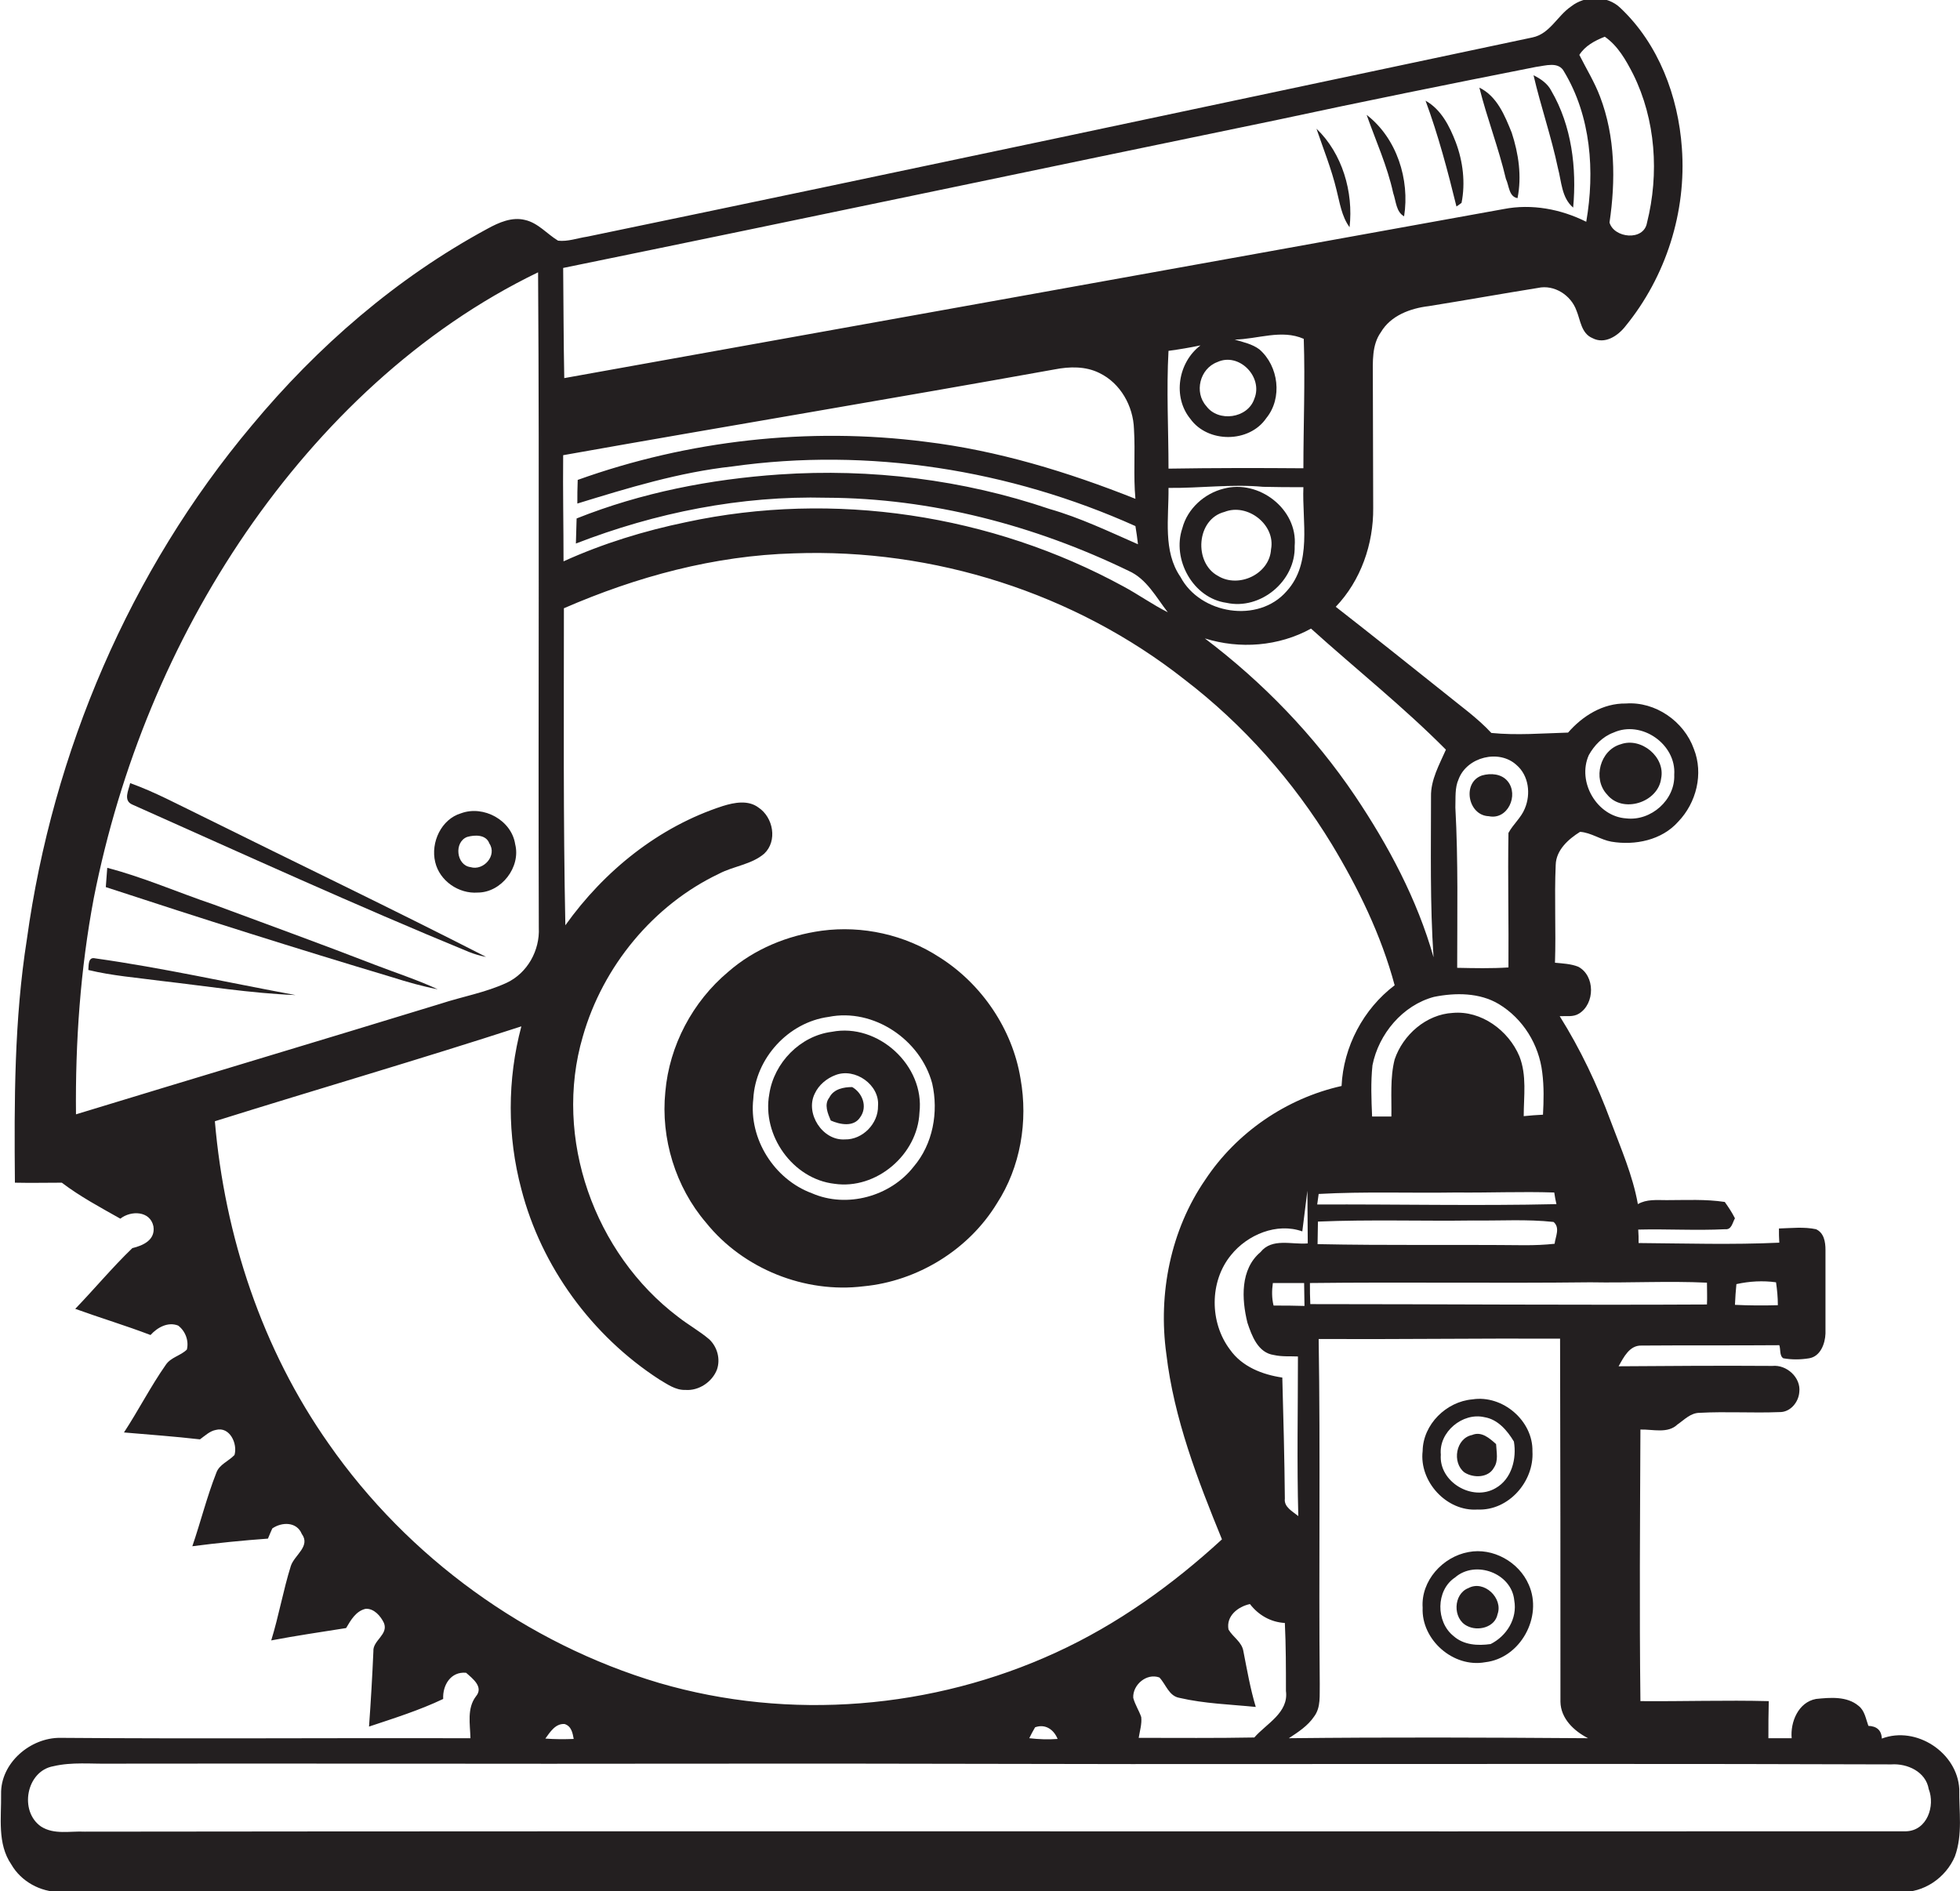 <?xml version="1.0" encoding="utf-8"?>
<!-- Generator: Adobe Illustrator 19.2.0, SVG Export Plug-In . SVG Version: 6.00 Build 0)  -->
<svg version="1.1" id="Layer_1" xmlns="http://www.w3.org/2000/svg" xmlns:xlink="http://www.w3.org/1999/xlink" x="0px" y="0px"
	 viewBox="0 0 539.1 520.2" enable-background="new 0 0 539.1 520.2" xml:space="preserve">
<g>
	<path fill="#231F20" d="M538.9,492.1c-0.5-10-11.8-17.5-21.3-13.9c-0.1-2.4-1.5-3.4-3.7-3.5c-0.7-1.9-1-4.2-2.7-5.5
		c-3.2-2.7-7.8-2.3-11.7-1.9c-4.9,0.9-7.1,6.4-6.7,10.8c-2.1,0-4.3,0-6.4,0c0-3.4,0-6.8,0.1-10.2c-11.8-0.3-23.6,0.1-35.3,0
		c-0.3-24.9-0.1-49.8,0-74.7c3.4-0.1,7.5,1.2,10.2-1.4c1.9-1.3,3.6-3.2,6.1-3.2c7.3-0.4,14.6,0.1,21.9-0.2c3,0.1,5.3-2.7,5.5-5.5
		c0.5-4-3.5-7.6-7.4-7.2c-14.1-0.1-28.2,0-42.3,0.1c1.4-2.5,3-5.8,6.3-5.7c12.6-0.1,25.3,0,37.9-0.1c0.4,1.1,0,2.9,1.1,3.6
		c2.3,0.4,4.7,0.4,7.1,0c3.1-0.5,4.4-4,4.5-6.8c0-7.7,0-15.3,0-23c0-2.2-0.4-4.7-2.6-5.7c-3.3-0.7-6.8-0.3-10.2-0.2
		c0,1.3,0,2.6,0.1,3.9c-12.9,0.6-25.8,0.2-38.7,0.1c0-1.2,0-2.5-0.1-3.7c8-0.2,15.9,0.3,23.9-0.1c1.8,0.2,2-1.8,2.7-3
		c-0.8-1.6-1.8-3.1-2.8-4.5c-5.3-0.8-10.6-0.5-16-0.5c-2.7,0-5.5-0.3-7.9,1.1c-1.4-7.9-4.7-15.4-7.5-22.9c-3.7-10-8.3-19.7-14-28.8
		c1.8-0.1,3.7,0.3,5.3-0.7c4.4-2.7,4.5-10.4-0.2-12.9c-2-0.8-4.3-0.9-6.4-1.1c0.3-9-0.2-17.9,0.2-26.9c0.1-4.1,3.5-7.1,6.7-9.1
		c3,0.2,5.7,2.2,8.6,2.7c6.5,1.1,13.9-0.4,18.4-5.5c5-5.2,7-13.2,4.3-20c-2.7-7.6-10.6-13.1-18.7-12.5c-6.3-0.1-11.9,3.4-15.9,8
		c-7,0.2-14.1,0.8-21.1,0.1c-3.9-4.2-8.6-7.5-13-11.1c-9.9-7.9-19.8-15.8-29.8-23.6c6.9-7.2,10.4-17.3,10.3-27.2c0-12-0.1-24-0.1-36
		c0-4.2-0.3-8.8,2.2-12.3c2.7-4.6,8.1-6.6,13.2-7.2c10-1.6,20-3.4,30-5c4.5-1,9.1,2,10.6,6.2c1.1,2.6,1.3,6.3,4.4,7.6
		c3.4,1.8,7-0.6,9.1-3.3c11.1-13.6,16.8-31.4,15.5-49c-1-14.2-6.4-28.6-16.9-38.5c-3.6-3.5-9.7-3.5-13.6-0.4
		c-3.8,2.6-5.8,7.5-10.6,8.5C335,28.6,248.3,47.1,161.5,65.1c-2.7,0.4-5.3,1.4-8,1.1c-3-1.8-5.5-4.9-9.1-5.7
		c-3.6-0.9-7.2,0.7-10.3,2.4c-25,13.5-46.8,32.4-64.9,54.2c-33.5,39.9-54.7,89.7-61.8,141.2c-3.5,22.2-3.5,44.6-3.3,67
		c4.3,0.1,8.6,0,12.9,0c5,3.8,10.6,6.8,16.1,9.9c2.9-2.3,8.2-2.2,9.1,2.1c0.6,3.8-2.9,5.3-5.8,6c-5.5,5.3-10.4,11.2-15.7,16.7
		c6.9,2.5,13.9,4.6,20.7,7.2c1.9-2.1,4.8-3.7,7.6-2.6c2,1.5,3,4.2,2.4,6.6c-1.7,1.7-4.4,2.1-5.8,4.2c-4.2,6-7.5,12.5-11.5,18.6
		c7,0.6,13.9,1.1,20.9,1.9c1.4-1,2.7-2.3,4.4-2.6c3.8-1,6,3.8,5.1,6.9c-1.6,1.7-4.2,2.6-5,4.9c-2.6,6.6-4.3,13.5-6.6,20.2
		c6.9-0.9,13.9-1.6,20.8-2.1c0.4-1,0.8-1.9,1.2-2.8c2.6-1.8,6.7-1.9,8.1,1.5c2.5,3.4-2,5.8-3,8.8c-2.1,6.7-3.3,13.7-5.4,20.5
		c6.8-1.3,13.7-2.3,20.6-3.4c1.3-2.2,2.7-4.7,5.4-5.3c2.3-0.1,4.1,2,5,3.9c1.3,3.2-3.1,4.8-2.9,7.8c-0.3,6.9-0.7,13.8-1.2,20.7
		c6.9-2.3,13.9-4.5,20.4-7.6c-0.2-3.8,2.1-7.6,6.3-7.2c1.8,1.6,4.9,3.9,2.7,6.5c-2.5,3.3-1.6,7.6-1.5,11.5
		c-37.6-0.1-75.2,0.2-112.8-0.1c-8.2-0.1-16.5,6.9-16.3,15.5c0.1,6.4-1.1,13.6,2.8,19.3c2.7,4.7,8,7.6,13.4,7.6
		c168.7-0.1,337.4,0,506.1,0c6.5,0.3,12.6-3.9,15.1-9.8C539.9,504.5,538.8,498.2,538.9,492.1z M477.6,353.2c3.6-0.8,7.3-1,10.9-0.5
		c0.3,2.1,0.5,4.1,0.5,6.3c-3.9,0.1-7.8,0.1-11.8-0.1C477.3,356.9,477.4,355.1,477.6,353.2z M437,207.7c1.5-2.7,3.8-5.1,6.8-6.2
		c7.7-3.5,17.3,3.2,16.7,11.6c0.3,6.9-6.4,12.8-13.2,12C439.3,224.6,433.7,215.1,437,207.7z M437.4,352.7
		c10.7,0.2,21.4-0.4,32.1,0.1c0,2,0.1,4,0,6c-36.4,0.2-72.8-0.1-109.1-0.1c-0.1-1.9-0.1-3.9-0.1-5.8
		C386,352.6,411.7,353,437.4,352.7z M313.9,472.3c-0.6-1.8-1.7-3.4-2.2-5.3c-0.2-3.6,3.7-6.9,7.2-5.6c1.8,1.9,2.6,5.1,5.5,5.6
		c6.9,1.6,14,1.8,21,2.5c-1.5-5-2.4-10.2-3.4-15.3c-0.4-2.6-2.9-3.9-4.1-6c-0.7-3.7,2.6-6.3,5.9-7c2.3,3,5.7,5,9.6,5.2
		c0.3,6.2,0.3,12.5,0.3,18.7c0.8,6-5.4,9-8.7,12.8c-10.6,0.2-21.2,0.1-31.8,0.1C313.5,476.1,314.1,474.2,313.9,472.3z M353.4,412.2
		c-0.1-11.1-0.4-22.2-0.7-33.3c-5.5-0.8-11.1-3-14.4-7.7c-5.6-7.4-5.7-18.7,0.3-26c4.5-5.6,12.6-9,19.6-6.5l1.4-11.2
		c0,3.6,0.1,10.9,0.1,14.5c-4.4,0.4-9.8-1.6-13,2.4c-5.6,4.7-5.2,12.9-3.6,19.4c1.2,3.6,2.9,8.3,7.3,8.9c2.2,0.5,4.4,0.3,6.6,0.4
		c0,14.6-0.3,29.2,0.1,43.9C355.5,415.7,353.1,414.5,353.4,412.2z M358.8,359.2c-2.8-0.1-5.7-0.1-8.5-0.1c-0.5-2-0.5-4.1-0.2-6.2
		c2.8,0,5.7,0,8.6,0C358.7,355,358.8,357.1,358.8,359.2z M361.4,472.2c2-2.6,1.5-6,1.6-9c-0.3-31.6,0.2-63.3-0.3-94.9
		c22.1,0.1,44.3-0.2,66.4-0.1c0.1,33.3,0.1,66.6,0.1,99.9c0.1,4.6,3.7,8,7.6,10c-27.4-0.2-54.9-0.3-82.3,0
		C357.1,476.4,359.7,474.7,361.4,472.2z M427.6,342.1c-2.7,0.3-5.4,0.4-8.2,0.4c-19-0.2-38,0.1-57-0.3c0-2.1,0.1-4.1,0.1-6.2
		c14.3-0.6,28.6-0.1,42.8-0.3c7.3,0.1,14.7-0.4,22,0.4C429.2,337.7,427.8,340.2,427.6,342.1z M428.1,331.2
		c-21.9,0.5-43.9,0-65.8,0.1c0.1-0.7,0.3-2.2,0.4-2.9c12.6-0.7,25.2-0.2,37.8-0.4c9,0.1,18-0.3,27,0
		C427.6,328.8,427.9,330.4,428.1,331.2z M424.4,306.6c-1.8,0.1-3.5,0.2-5.3,0.4c0-5.5,0.9-11.2-1.2-16.5c-3-7.1-10.5-12.6-18.3-11.9
		c-7.3,0.4-13.7,6-16,12.8c-1.3,5.1-0.8,10.5-0.9,15.7c-1.8,0-3.5,0-5.3,0c-0.2-4.7-0.4-9.4,0.1-14.1c1.7-8.6,8.3-16.5,16.9-18.8
		c5.9-1.2,12.6-1.2,17.9,2c6.6,4,11,11.1,11.9,18.8C424.7,298.9,424.6,302.8,424.4,306.6z M401.2,214.3c2.3-6.1,11.1-8.3,15.9-3.9
		c3.4,2.9,4,8,2.3,12c-1,2.5-3.2,4.3-4.5,6.7c-0.2,12.3,0.1,24.7,0,37c-4.7,0.3-9.4,0.2-14.1,0.1c0-14.7,0.3-29.4-0.5-44.1
		C400.4,219.5,400.1,216.7,401.2,214.3z M397.7,206.2c-1.8,4.1-4.2,8.3-4.1,12.9c0,14.7-0.3,29.5,0.7,44.2
		c-4.5-15.9-12.4-30.7-21.6-44.4c-11.2-16.6-25.3-31.2-41.3-43.3c9.6,3,20.3,2.2,29.2-2.7C372.9,184,386,194.4,397.7,206.2z
		 M312.3,137.2c-18.6-7.4-37.9-13.3-57.8-15.7c-32.1-4.1-65.2-0.4-95.6,10.5c-0.1,2.2-0.1,4.4-0.1,6.5c14-4.3,28-8.6,42.6-10.2
		c37.5-5.3,76.4,0.9,110.9,16.4c0.3,1.7,0.5,3.3,0.7,5c-8-3.5-15.9-7.3-24.3-9.7c-23.8-8.1-49.2-11.2-74.3-9.5
		c-19,1.3-38,5-55.8,12.1c-0.1,2.3-0.1,4.6-0.2,6.9c21.9-8.5,45.4-13.2,68.9-12.6c28.8,0.1,57.3,7.6,83.1,20.1
		c5,2.2,7.6,7.3,10.8,11.4c-4.2-2.1-8.1-4.9-12.2-7.1c-36.3-19.8-79.7-26.4-120.2-17.7c-11.6,2.4-23,5.9-33.8,10.8
		c0-9.8-0.2-19.5-0.1-29.2c45-8,90.2-15.5,135.2-23.6c4.1-0.8,8.5-0.9,12.3,1c5.8,2.8,9.3,9.1,9.5,15.4
		C312.3,124.5,311.7,130.8,312.3,137.2z M327.4,115.2c4.8,6.7,16.2,6.7,20.9-0.2c4.5-5.5,3.4-14.3-1.9-18.9c-2-1.5-4.5-2-6.8-2.7
		c6.3-0.1,12.9-2.9,19-0.2c0.4,11.9-0.1,23.7-0.1,35.6c-12.4-0.1-24.7-0.1-37.1,0.1c0-10.8-0.6-21.6,0-32.4c3-0.4,5.9-0.9,8.8-1.5
		C324,99.7,322.5,109.2,327.4,115.2z M334.8,99.6c6-2.8,12.7,4.1,10.2,10.1c-1.8,5.4-9.9,6.5-13.2,2
		C328.4,107.9,330,101.4,334.8,99.6z M321.4,134.2c8.7,0.1,17.3-1.1,26-0.3c3.7,0.1,7.4,0.1,11.1,0.1c-0.4,9.5,2.5,20.8-4.6,28.6
		c-7.8,9-23.8,6.3-29.2-3.9C319.8,151.6,321.5,142.5,321.4,134.2z M441.4,10.1c3.6,2.5,5.8,6.4,7.8,10.3c6.2,12.5,7.2,27.4,3.8,40.9
		c-0.9,5.1-9.1,4.2-10.3-0.1c1.7-11.5,1.6-23.6-2.6-34.6c-1.5-4-3.8-7.7-5.7-11.5C436,12.6,438.6,11.2,441.4,10.1z M351.2,33
		c23.7-5.1,47.5-9.9,71.3-14.6c2.5-0.3,6.2-1.6,7.7,1.3c7.4,12.3,8.5,27.4,6.1,41.3c-7-3.5-15-5-22.7-3.5
		C327.5,73.1,241.4,88.5,155.2,104c-0.2-10.1-0.2-20.2-0.3-30.3C220.4,60.3,285.8,46.5,351.2,33z M20.9,306.5
		c-0.2-19.9,1.2-39.9,4.9-59.5c7.1-35.9,21.2-70.4,41.9-100.6c20.5-29.8,47.6-55.7,80.3-71.5c0.4,60.1,0,120.2,0.2,180.3
		c0.3,6.2-3.1,12.4-8.8,15.1c-5.8,2.7-12.2,3.8-18.3,5.8C87.8,286.3,54.3,296.3,20.9,306.5z M90.4,397.1
		c-18.3-26-28.6-57.1-31.3-88.7c28.1-8.8,56.3-17,84.3-26.1c-3.9,14.6-3.9,30.2,0,44.8c5.5,21.3,19.4,40.3,37.9,52.3
		c2.2,1.3,4.5,3,7.2,2.9c3.7,0.3,7.4-2.2,8.7-5.6c1-2.9,0.1-6.2-2.1-8.3c-2.7-2.3-5.8-4-8.6-6.2c-23-17.4-34.4-49.2-26.2-77.1
		c5.5-19.3,19.4-36.2,37.5-44.8c4-2.1,8.9-2.5,12.4-5.5c3.7-3.5,2.5-10-1.6-12.7c-2.8-2.1-6.6-1.4-9.8-0.4
		c-17.6,5.7-32.6,17.8-43.3,32.8c-0.6-29.1-0.4-58.1-0.4-87.2c20-8.7,41.4-14.5,63.3-15.1c38.4-1.4,77.2,10.9,107.4,34.7
		c16.2,12.4,29.9,27.9,40.5,45.3c7.3,12.1,13.6,25,17.3,38.8c-8.6,6.5-14.1,16.9-14.6,27.7c-15.2,3.4-28.9,12.8-37.5,25.8
		c-9.5,13.8-13,31.3-10.7,47.9c2.1,17.8,8.6,34.6,15.3,51c-13.6,12.5-28.8,23.4-45.6,31.1c-33.9,15.6-73.3,18.9-109.2,8.4
		C144.9,452.1,112.2,428.4,90.4,397.1z M290.9,478.3c-2.6,0.2-5.2,0.1-7.8-0.2c0.5-1,1-2,1.6-3C287.4,474.1,289.8,475.6,290.9,478.3
		z M157.8,478.3c-2.6,0.1-5.2,0.1-7.8-0.1c1.3-1.8,2.8-4.2,5.3-4C157.2,474.8,157.5,476.7,157.8,478.3z M524.3,503.7
		c-167,0.1-334-0.1-501,0.1c-4-0.2-8.4,0.9-12-1.4c-6.1-4.2-4.1-15.3,3.4-16.6c5.1-1.2,10.4-0.6,15.5-0.7c53.7-0.1,107.4,0.1,161,0
		c53.3-0.1,106.7,0.2,160,0.1c56.3,0,112.7-0.1,169,0.1c4.4-0.3,9.5,2,10.3,6.8C532.3,496.7,530.1,503.5,524.3,503.7z"/>
	<path fill="#231F20" d="M432.7,57.1c1-10.9-0.4-22.5-6-32.1c-1-2-2.9-3.3-4.9-4.3c2,8.6,4.9,16.9,6.7,25.5
		C429.5,49.9,429.5,54.4,432.7,57.1z"/>
	<path fill="#231F20" d="M417.4,54.5c1.2-6,0.3-12.2-1.6-18c-1.9-4.7-4-10-8.9-12.4c2.1,8.4,5.3,16.6,7.3,25.1
		C415.1,51.1,415,54.1,417.4,54.5z"/>
	<path fill="#231F20" d="M402,55.8c1.1-5.5,0.4-11.4-1.6-16.7c-1.7-4.4-4-9-8.3-11.4c3.5,9.5,6.1,19.3,8.5,29.1
		C401.1,56.5,401.7,56,402,55.8z"/>
	<path fill="#231F20" d="M386.2,59.5c1.6-10.1-2-21.5-10.3-27.9c2.5,7.1,5.7,14.1,7.3,21.5C384,55.4,384,58.3,386.2,59.5z"/>
	<path fill="#231F20" d="M371.2,62.5c1.1-9.7-2-20.3-9.1-27.1c1.9,5.6,4.1,11,5.5,16.8C368.5,55.7,369,59.5,371.2,62.5z"/>
	<path fill="#231F20" d="M337.3,165.8c9.4,2.1,19.1-6,18.8-15.6c0.9-10.2-9.9-18.4-19.5-15.8c-5.3,1.3-10,5.5-11.4,10.9
		C322.3,153.8,328.1,164.5,337.3,165.8z M336.8,140.8c6.3-2.5,14.1,3.5,12.8,10.3c-0.4,6.8-8.9,10.8-14.6,7.3
		C328.3,154.8,329,142.8,336.8,140.8z"/>
	<path fill="#231F20" d="M456.9,214.1c1.2-5.9-5.5-11.4-11.1-9.4c-5.7,1.6-7.8,9.5-3.8,13.8C446.3,223.9,456.1,220.7,456.9,214.1z"
		/>
	<path fill="#231F20" d="M409.5,224.5c5.2,1.1,8.3-5.8,5.2-9.6c-1.7-2.1-4.7-2.3-7.1-1.6C402.1,215.2,403.7,224.3,409.5,224.5z"/>
	<path fill="#231F20" d="M36.4,221.3c30.7,13.7,61.4,27.7,92.5,40.5c1.5,0.6,3.1,1.1,4.8,1.4c-26-13.3-52.3-25.9-78.5-38.9
		c-6.4-3.1-12.7-6.5-19.4-8.9C35.4,217.3,33.8,220.2,36.4,221.3z"/>
	<path fill="#231F20" d="M131.4,245.5c6.5,0,11.9-7,10.3-13.3c-1-6.6-8.7-10.8-14.9-8.5c-5.4,1.6-8.4,8-7.1,13.4
		C120.9,242.3,126.2,245.9,131.4,245.5z M128.5,230.2c2.1-0.6,5.2-0.7,6.1,1.8c2.2,3.3-1.6,7.6-5.2,6.5
		C125.5,238,124.8,231.6,128.5,230.2z"/>
	<path fill="#231F20" d="M58.8,248.8c-9.8-3.3-19.3-7.5-29.3-10.1c-0.1,1.8-0.3,3.5-0.4,5.3c26.2,8.6,52.4,16.9,78.8,24.8
		c4.1,1.3,8.3,2.5,12.5,3.3c-5.6-2.6-11.5-4.5-17.2-6.7C88.5,259.7,73.6,254.3,58.8,248.8z"/>
	<path fill="#231F20" d="M237.5,353.8c14.8-1.4,28.9-10,36.7-22.8c6.5-10,8.6-22.6,6.5-34.3c-2.2-13.6-10.7-26.1-22.3-33.4
		c-9.5-6.2-21.2-8.8-32.4-7.3c-9.4,1.3-18.5,5-25.7,11.3c-9.8,8.2-16.2,20.3-17.3,33c-1.3,12.8,2.8,26.2,11.2,36
		C204.4,349,221.4,355.8,237.5,353.8z M207.2,302.2c0.6-11.1,9.6-21,20.7-22.5c12.4-2.5,25.3,6.3,28.5,18.3
		c1.8,7.9,0.2,16.7-5.1,22.9c-6.4,8.2-18.4,11.5-28,7.3C213,324.4,205.9,313.3,207.2,302.2z"/>
	<path fill="#231F20" d="M24.3,266.8c6.6,1.6,13.3,2.1,20,3c12.3,1.4,24.6,3.4,37,3.9c-18.4-3.4-36.6-7.5-55.1-10.1
		C24.2,263.1,24.4,265.5,24.3,266.8z"/>
	<path fill="#231F20" d="M229.5,325.6c11.5,1.7,22.9-8,23.4-19.6c1.5-12.9-11.4-24.7-24.1-22.2c-8.7,1.1-15.9,8.5-17.2,17.1
		C209.5,312.3,218.1,324.3,229.5,325.6z M224.1,300.8c1.1-2.4,3.3-4.2,5.7-5.1c5.4-2.1,12.2,2.7,11.7,8.5c0.1,4.8-4.2,9.3-9.1,9.2
		C226.2,313.8,221.4,306.2,224.1,300.8z"/>
	<path fill="#231F20" d="M236.6,307.3c2.1-2.9,0.6-6.7-2.2-8.3c-2.3,0-5.1,0.5-6.3,2.9c-1.5,1.9-0.4,4.4,0.4,6.3
		C231,309.3,234.8,310.1,236.6,307.3z"/>
	<path fill="#231F20" d="M406.4,415.2c8.5,0.4,15.6-7.7,15.1-16c0.2-8.4-8.2-15.6-16.5-14.3c-7.2,0.6-13.6,6.9-13.7,14.2
		C390.3,407.5,397.9,415.8,406.4,415.2z M408.3,389.8c3.7,0.6,6.3,3.7,8.1,6.7c0.8,4.7-0.6,10.3-5,12.8c-6.4,3.8-15.7-1.7-15.1-9.2
		C395.7,393.9,402.3,388.4,408.3,389.8z"/>
	<path fill="#231F20" d="M402.8,405c2.5,1.6,6.6,1.5,8.1-1.3c1.3-1.9,0.7-4.3,0.6-6.5c-1.8-1.6-4-3.6-6.6-2.5
		C400.4,395.6,399.3,402.3,402.8,405z"/>
	<path fill="#231F20" d="M408.5,457.2c9.7-1.1,15.9-12.5,12-21.3c-2.7-6.3-9.9-10.3-16.6-9c-7.1,1.3-13.1,7.9-12.6,15.3
		C390.9,451,399.7,458.8,408.5,457.2z M400.2,433.9c5.6-4.9,15.6-1.2,16.3,6.3c0.9,5-2.1,9.8-6.5,12c-3.5,0.5-7.4,0.3-10.2-2.2
		C394.9,446.1,394.9,437.4,400.2,433.9z"/>
	<path fill="#231F20" d="M411.9,444c1.6-4.4-3.7-9.5-8-7.2c-4.2,1.6-4.4,8.4-0.4,10.4C406.5,448.8,411.2,447.6,411.9,444z"/>
</g>
</svg>

